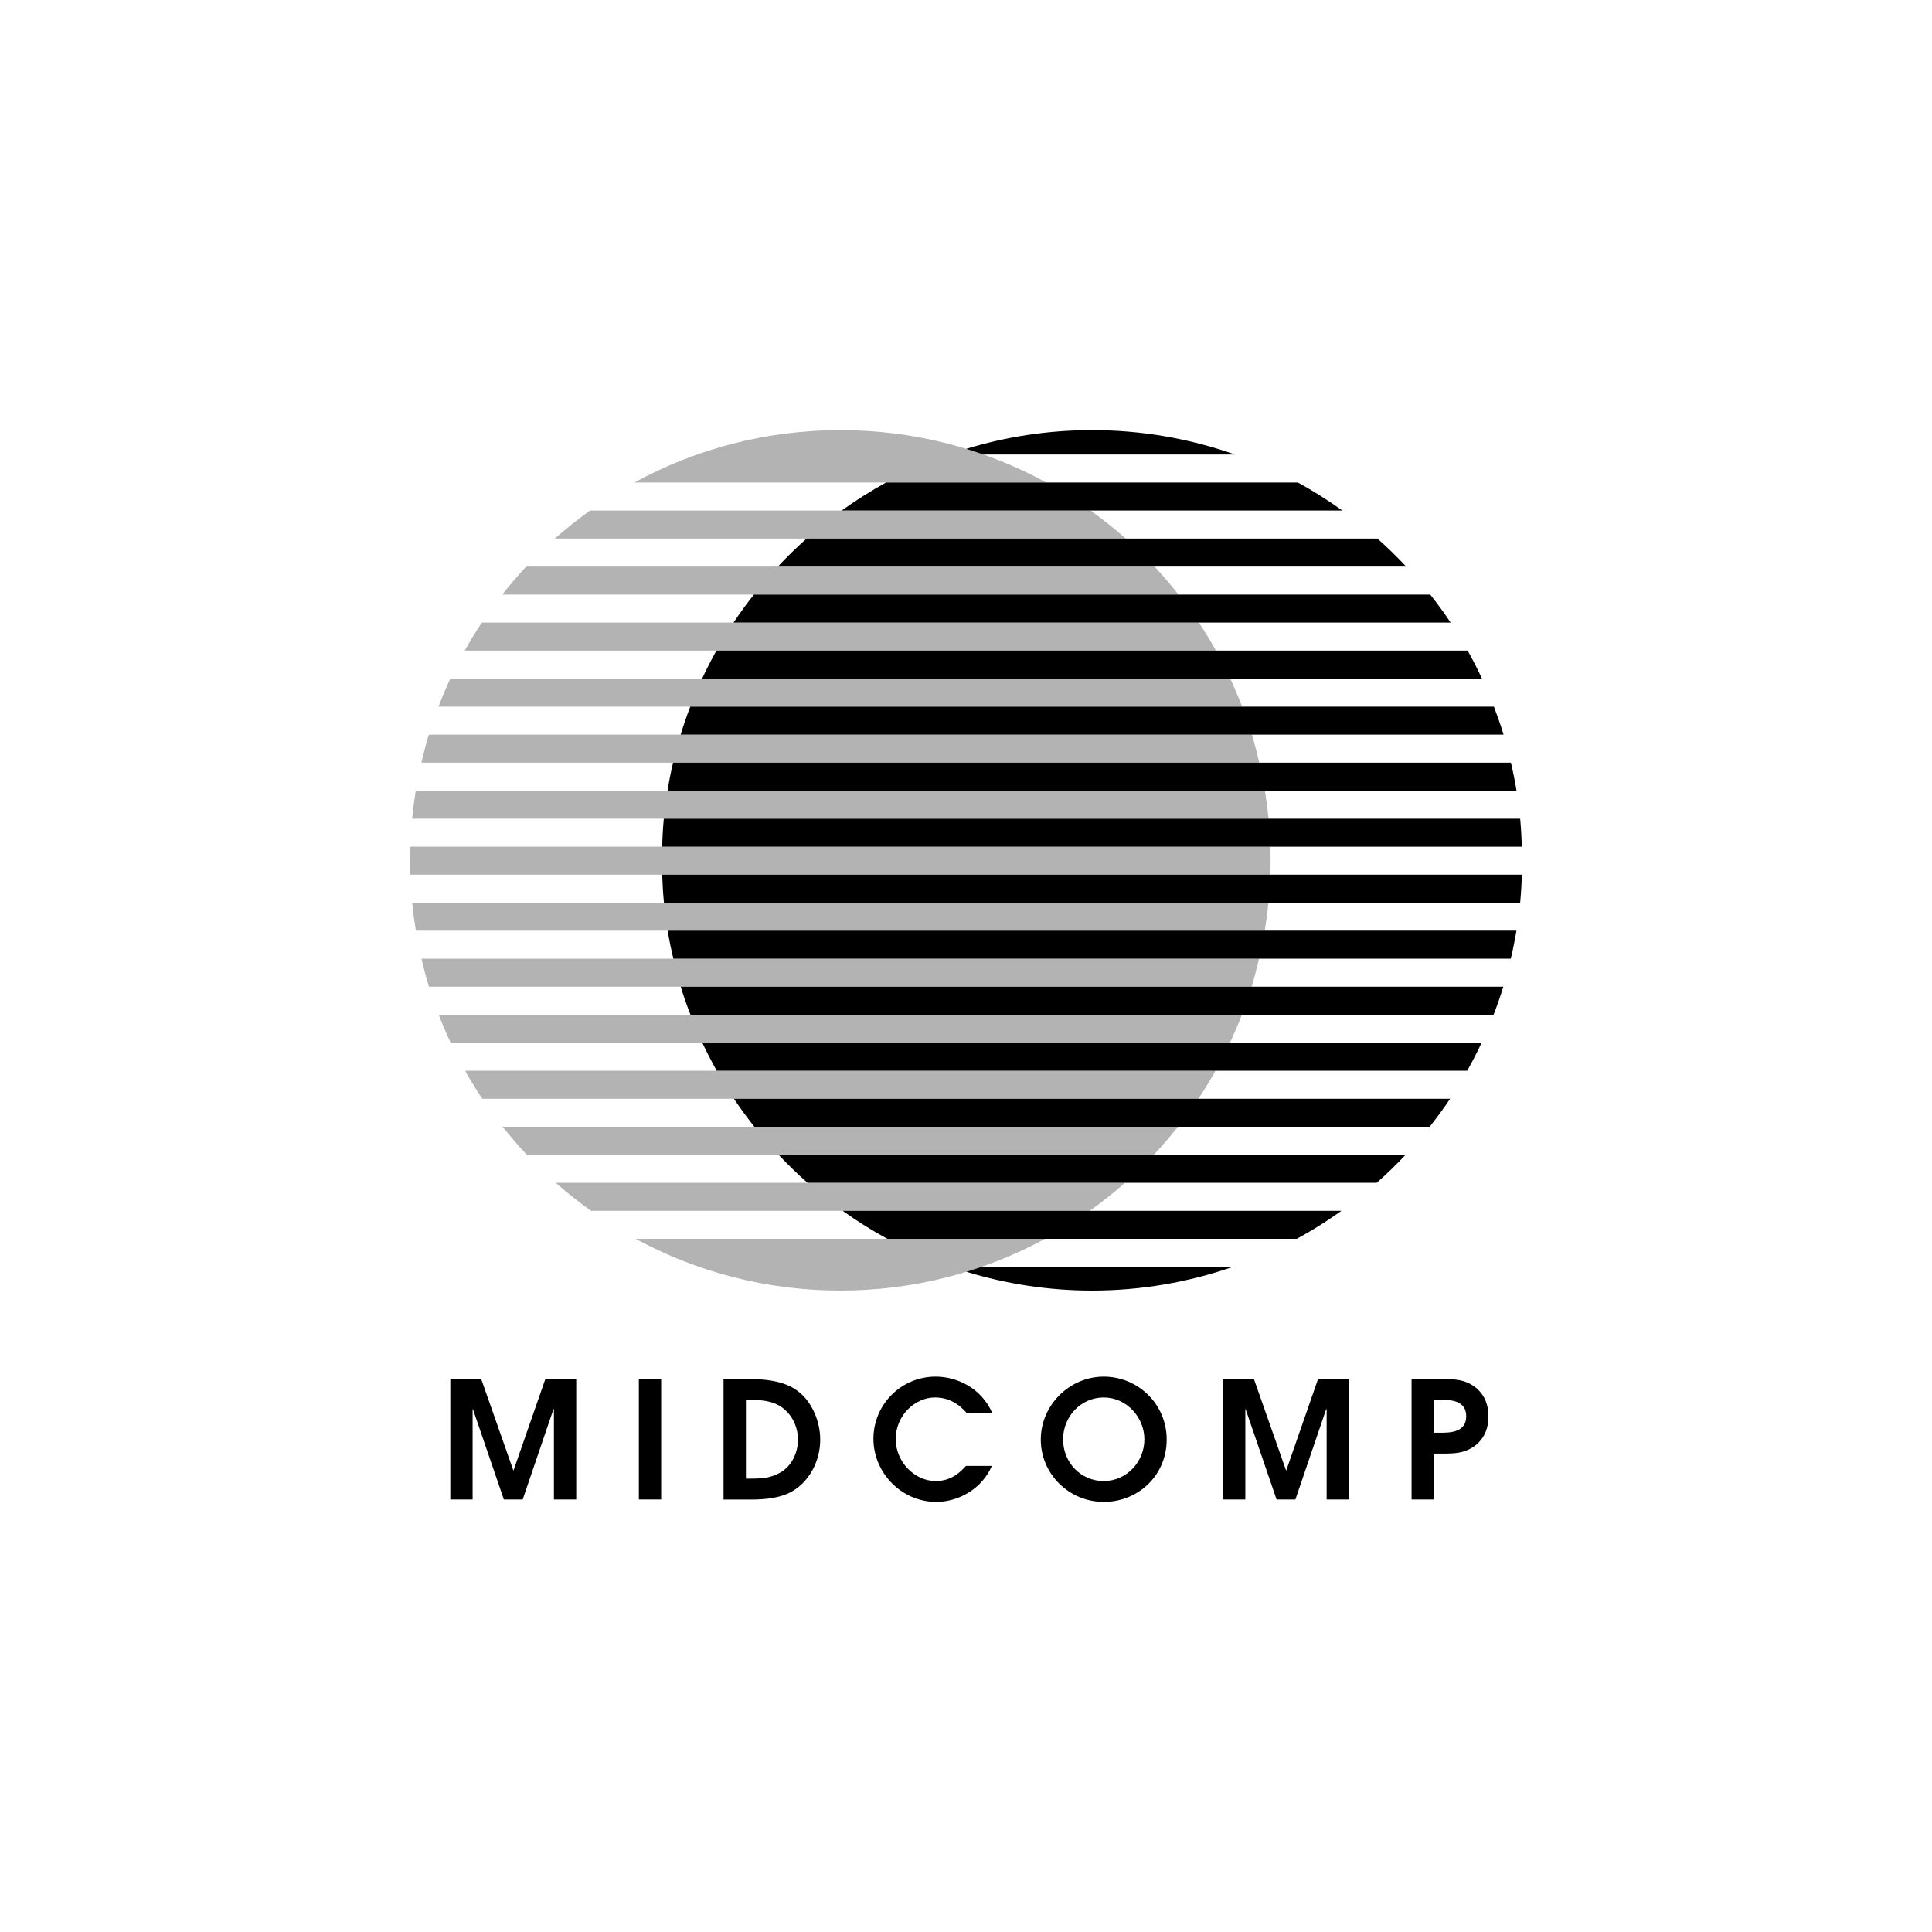 <?xml version="1.0" encoding="UTF-8"?>
<svg id="Layer_2" data-name="Layer 2" xmlns="http://www.w3.org/2000/svg" viewBox="0 0 240 240">
  <defs>
    <style>
      .cls-1 {
        fill: none;
      }

      .cls-2 {
        fill: #b3b3b3;
      }
    </style>
  </defs>
  <g id="Layer_1-2" data-name="Layer 1">
    <g>
      <g>
        <path class="cls-2" d="M104.39,160.32c9.21,0,17.87-2.33,25.43-6.43h-50.86c7.56,4.1,16.22,6.43,25.43,6.43Z"/>
        <path class="cls-2" d="M73.41,150.41h61.96c1.52-1.08,2.99-2.24,4.38-3.48h-70.72c1.4,1.23,2.86,2.39,4.38,3.48Z"/>
        <path class="cls-2" d="M65.44,143.45h77.89c1.05-1.12,2.05-2.28,3-3.48H62.44c.95,1.2,1.95,2.36,3,3.48Z"/>
        <path class="cls-2" d="M59.9,136.49h88.97c.75-1.13,1.46-2.29,2.13-3.48H57.78c.67,1.19,1.37,2.35,2.13,3.48Z"/>
        <path class="cls-2" d="M55.98,129.53h96.81c.53-1.14,1.03-2.3,1.48-3.48H54.5c.45,1.18.95,2.34,1.48,3.48Z"/>
        <path class="cls-2" d="M53.29,122.57h102.19c.35-1.14.65-2.31.93-3.48H52.36c.27,1.17.58,2.34.93,3.48Z"/>
        <path class="cls-2" d="M51.67,115.61h105.44c.19-1.15.35-2.31.46-3.48H51.2c.11,1.17.27,2.33.46,3.48Z"/>
        <path class="cls-2" d="M50.94,106.87c0,.6.03,1.19.05,1.78h106.8c.02-.59.05-1.18.05-1.78s-.03-1.13-.04-1.7H50.99c-.02.57-.04,1.13-.04,1.7Z"/>
        <path class="cls-2" d="M51.2,101.7h106.38c-.11-1.17-.27-2.33-.45-3.48H51.65c-.19,1.15-.34,2.31-.45,3.48Z"/>
        <path class="cls-2" d="M52.34,94.74h104.09c-.27-1.17-.57-2.34-.92-3.48H53.27c-.35,1.14-.65,2.31-.92,3.48Z"/>
        <path class="cls-2" d="M54.47,87.78h99.83c-.45-1.18-.94-2.34-1.47-3.48H55.94c-.53,1.14-1.02,2.3-1.47,3.48Z"/>
        <path class="cls-2" d="M57.73,80.82h93.32c-.66-1.19-1.37-2.35-2.12-3.48H59.85c-.75,1.13-1.46,2.29-2.12,3.48Z"/>
        <path class="cls-2" d="M62.38,73.86h84.02c-.95-1.2-1.94-2.36-2.98-3.48h-78.05c-1.04,1.12-2.04,2.28-2.98,3.48Z"/>
        <path class="cls-2" d="M68.93,66.9h70.91c-1.39-1.23-2.85-2.39-4.36-3.48h-62.19c-1.51,1.09-2.97,2.25-4.36,3.48Z"/>
        <path class="cls-2" d="M104.39,53.43c-9.27,0-17.98,2.36-25.58,6.51h51.16c-7.6-4.15-16.31-6.51-25.58-6.51Z"/>
      </g>
      <g>
        <path d="M110.23,153.89h50.86c1.93-1.04,3.77-2.21,5.55-3.48h-61.96c1.77,1.27,3.62,2.44,5.55,3.48Z"/>
        <path d="M100.3,146.93h70.72c1.25-1.1,2.45-2.27,3.59-3.48h-77.89c1.14,1.21,2.34,2.38,3.59,3.48Z"/>
        <path d="M93.71,139.97h83.89c.89-1.13,1.74-2.28,2.54-3.48h-88.97c.8,1.2,1.65,2.35,2.54,3.48Z"/>
        <path d="M89.04,133.01h93.22c.64-1.14,1.24-2.29,1.79-3.48h-96.81c.56,1.18,1.16,2.34,1.79,3.48Z"/>
        <path d="M85.77,126.05h99.77c.44-1.14.85-2.3,1.21-3.48h-102.19c.36,1.18.77,2.34,1.21,3.48Z"/>
        <path d="M83.63,119.09h104.05c.27-1.15.5-2.31.7-3.48h-105.44c.19,1.17.43,2.33.7,3.48Z"/>
        <path d="M82.47,112.13h106.37c.11-1.15.18-2.31.22-3.48h-106.8c.04,1.17.1,2.33.22,3.48Z"/>
        <path d="M82.25,105.18h106.8c-.04-1.17-.1-2.33-.21-3.48h-106.38c-.11,1.15-.17,2.31-.21,3.48Z"/>
        <path d="M82.92,98.22h105.47c-.19-1.17-.43-2.33-.69-3.48h-104.09c-.27,1.15-.5,2.31-.69,3.48Z"/>
        <path d="M84.54,91.26h102.24c-.36-1.18-.77-2.34-1.2-3.48h-99.83c-.44,1.14-.84,2.3-1.2,3.48Z"/>
        <path d="M87.21,84.3h96.89c-.55-1.18-1.15-2.34-1.78-3.48h-93.32c-.64,1.14-1.23,2.3-1.78,3.48Z"/>
        <path d="M91.12,77.34h89.08c-.79-1.2-1.64-2.35-2.53-3.48h-84.02c-.89,1.13-1.73,2.28-2.53,3.48Z"/>
        <path d="M96.63,70.38h78.05c-1.14-1.21-2.33-2.38-3.57-3.48h-70.91c-1.24,1.1-2.43,2.27-3.57,3.48Z"/>
        <path d="M104.56,63.42h62.19c-1.76-1.26-3.6-2.43-5.52-3.48h-51.16c-1.92,1.05-3.75,2.22-5.52,3.48Z"/>
        <path d="M121.92,157.37c-.62.22-1.25.42-1.88.61,4.94,1.51,10.18,2.34,15.62,2.34,6.13,0,12.02-1.05,17.5-2.95h-31.24Z"/>
        <path d="M122.15,56.46h31.25c-5.55-1.96-11.52-3.03-17.75-3.03-5.44,0-10.68.82-15.63,2.33.71.22,1.42.45,2.12.7Z"/>
      </g>
      <g>
        <path d="M55.94,171.32h3.84l3.98,11.32h.04l3.94-11.32h3.84v14.95h-2.77v-11.21h-.06l-3.82,11.21h-2.34l-3.84-11.21h-.04v11.21h-2.77v-14.95Z"/>
        <path d="M79.36,171.32h2.77v14.95h-2.77v-14.95Z"/>
        <path d="M89.89,171.32h3.39c3.68,0,5.27.99,6.14,1.74,1.41,1.21,2.47,3.44,2.47,5.78,0,2.69-1.39,5.27-3.58,6.47-1.37.77-3.29.97-4.97.97h-3.46v-14.95ZM92.66,183.68h.59c1.5,0,2.47-.1,3.64-.73,1.47-.81,2.24-2.53,2.24-4.12,0-1.46-.63-2.83-1.6-3.68-1.15-1.05-2.61-1.25-4.34-1.25h-.53v9.78Z"/>
        <path d="M123.21,182.1c-1.17,2.75-4.04,4.47-6.91,4.47-4.32,0-7.8-3.62-7.8-7.84s3.41-7.72,7.74-7.72c2.49,0,5.62,1.29,7.05,4.57h-3.15c-1.07-1.23-2.34-1.98-4-1.98-2.42,0-4.87,2.18-4.87,5.17,0,2.81,2.32,5.21,4.97,5.21,2,0,3.09-1.17,3.76-1.88h3.21Z"/>
        <path d="M137.11,171.01c4.24,0,7.82,3.39,7.82,7.82s-3.52,7.74-7.82,7.74-7.82-3.46-7.82-7.74,3.58-7.82,7.82-7.82ZM137.11,183.98c2.85,0,5.05-2.4,5.05-5.17s-2.24-5.21-5.05-5.21-5.05,2.34-5.05,5.21,2.2,5.17,5.05,5.17Z"/>
        <path d="M151.93,171.32h3.84l3.98,11.32h.04l3.94-11.32h3.84v14.95h-2.77v-11.21h-.06l-3.82,11.21h-2.34l-3.84-11.21h-.04v11.21h-2.77v-14.95Z"/>
        <path d="M175.35,171.32h3.76c1.6,0,2.97,0,4.38,1.19.97.89,1.41,2.04,1.41,3.44s-.44,2.55-1.41,3.43c-1.41,1.19-2.79,1.19-4.38,1.19h-.99v5.7h-2.77v-14.95ZM178.12,177.98h.89c1.19,0,3.13-.08,3.13-2.04s-1.9-2.04-3.03-2.04h-.99v4.08Z"/>
      </g>
    </g>
    <rect class="cls-1" width="240" height="240"/>
  </g>
</svg>